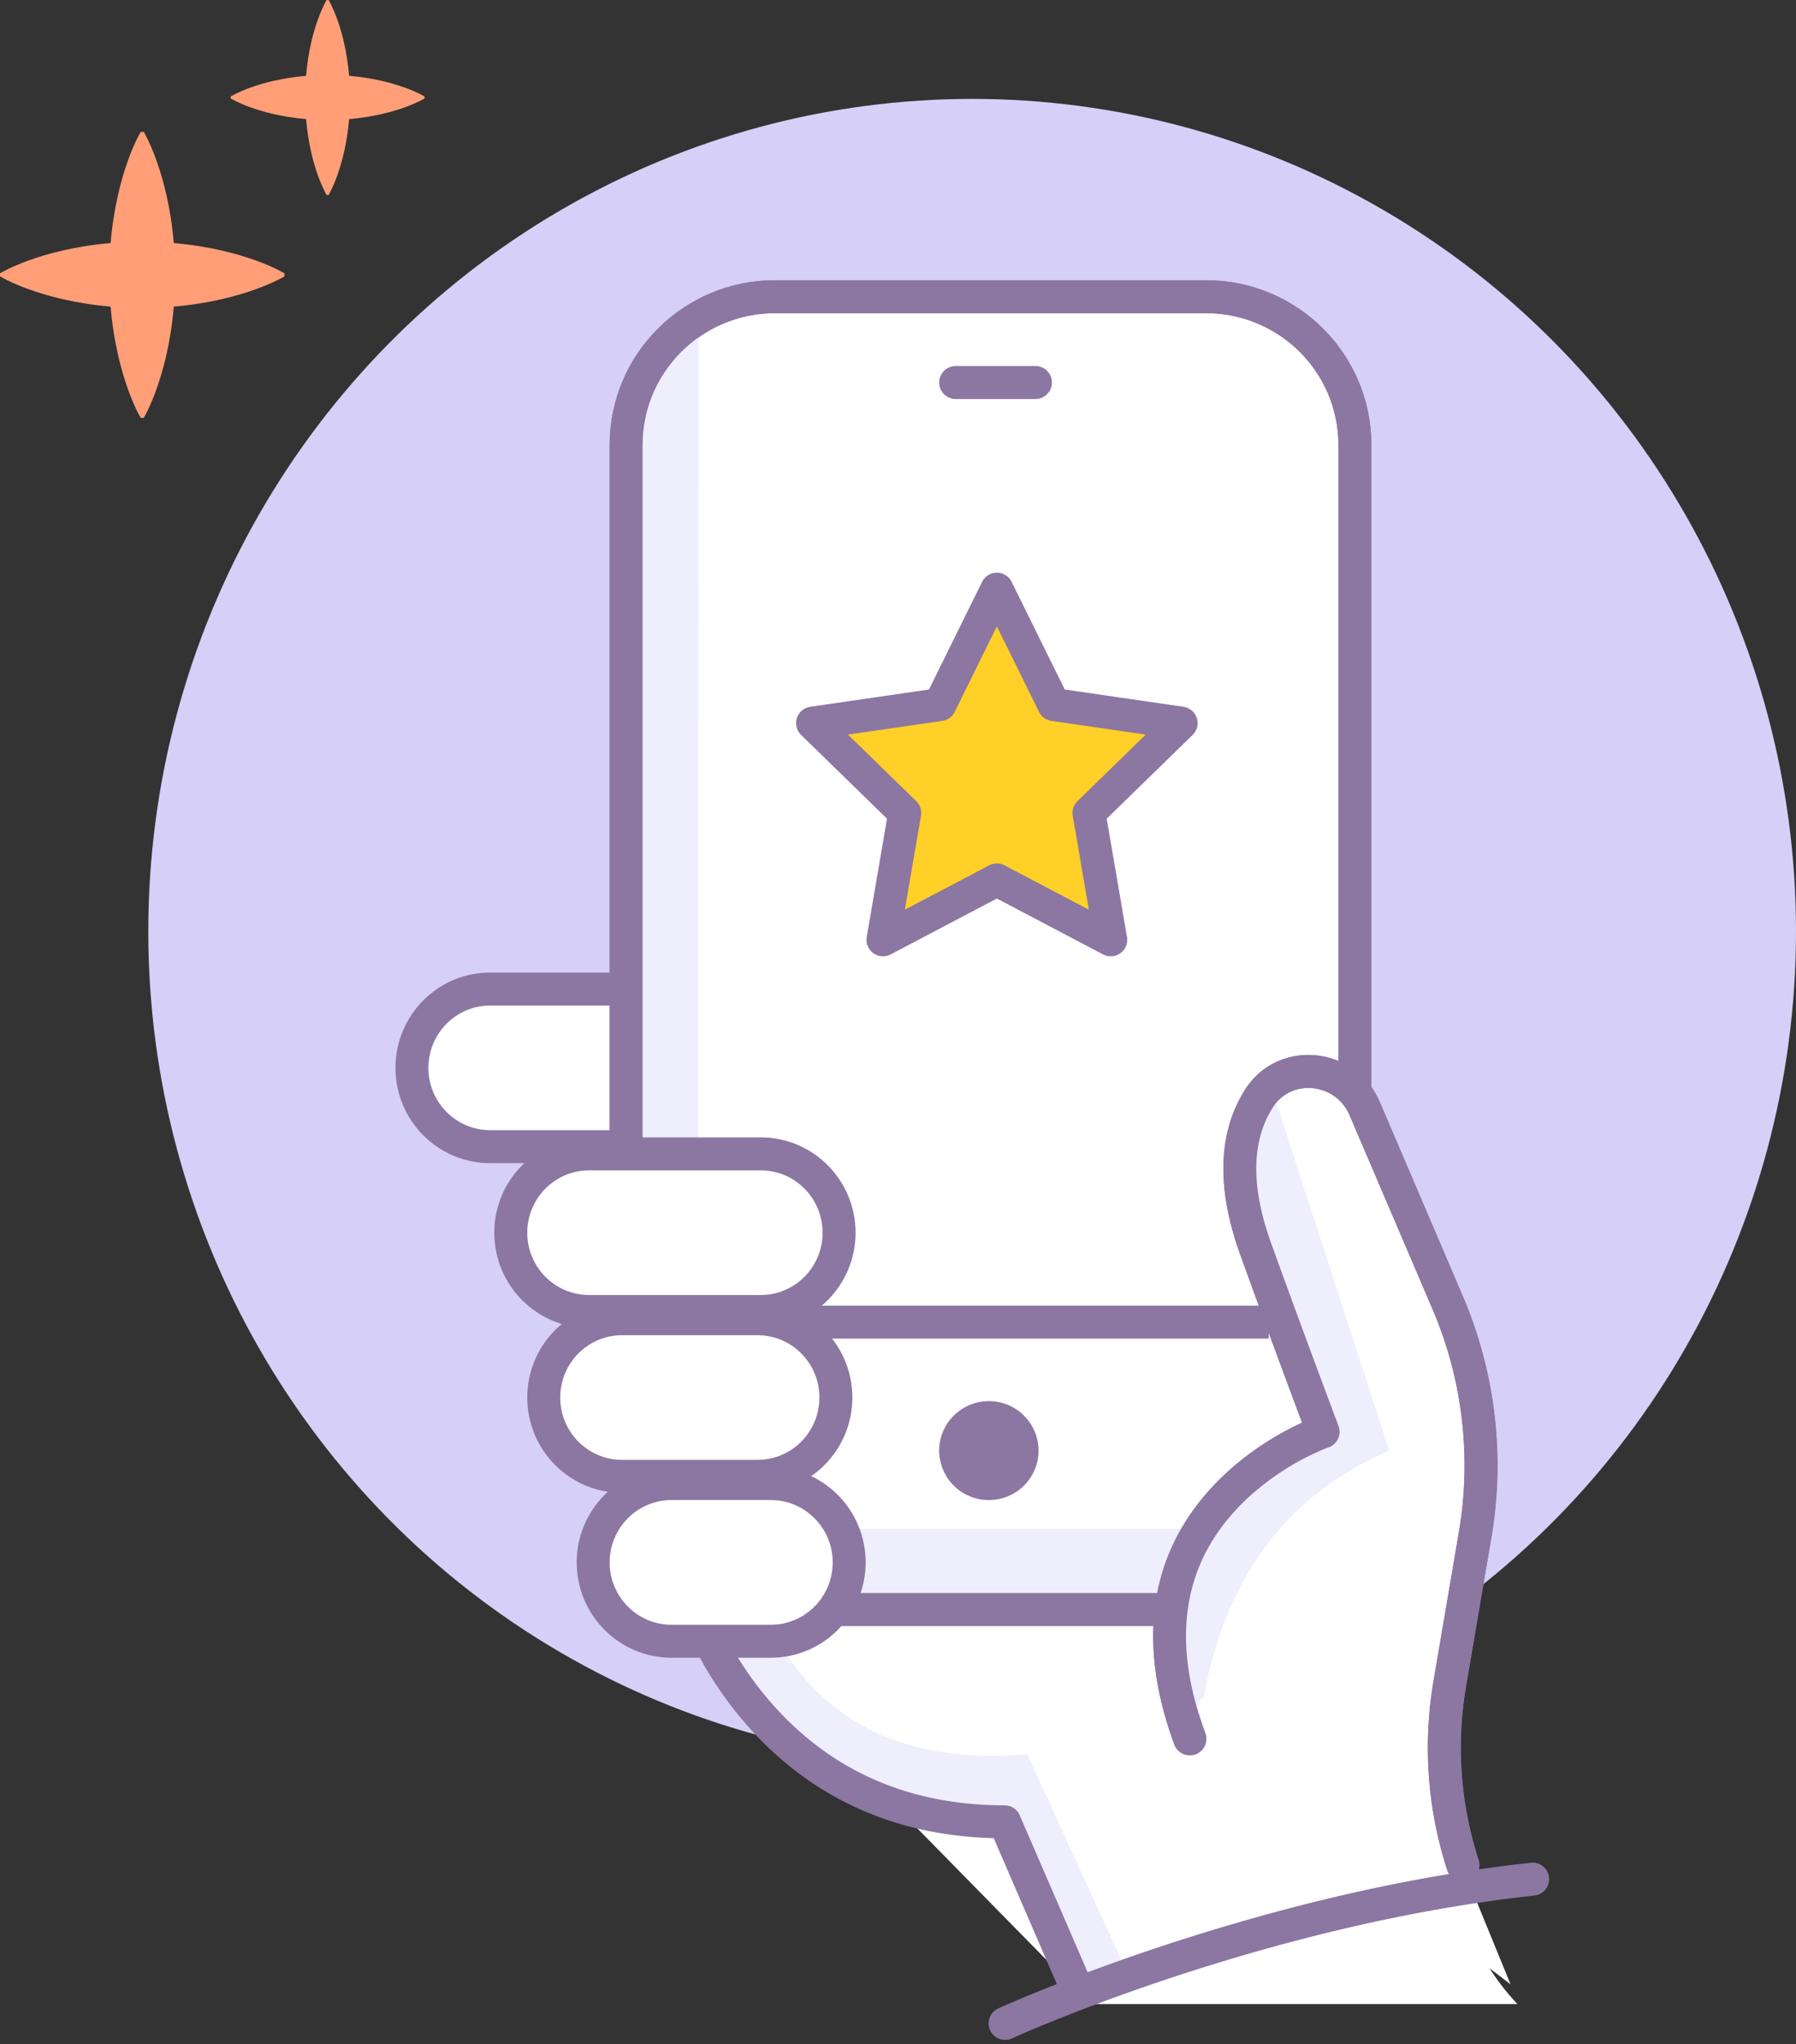 <svg xmlns="http://www.w3.org/2000/svg" width="109" height="124" viewBox="0 0 109 124">
    <rect x="0" y="0" width="109" height="124" fill="#333333" stroke="none"/>
    <g fill="none" fill-rule="evenodd">
        <g>
            <path fill="#FF9E77" d="M6.712 18.6c.374 4.37 1.828 6.749 1.828 6.749h.183s1.452-2.378 1.825-6.748c4.346-.376 6.715-1.835 6.715-1.835v-.184s-2.369-1.46-6.715-1.836C10.175 10.378 8.723 8 8.723 8H8.54s-1.454 2.378-1.828 6.746C2.366 15.12 0 16.582 0 16.582v.184s2.366 1.459 6.712 1.835M18.576 7.226c.254 2.978 1.245 4.6 1.245 4.6h.123s.99-1.622 1.244-4.6c2.966-.257 4.579-1.253 4.579-1.253v-.12s-1.613-.997-4.579-1.254C20.935 1.62 19.944 0 19.944 0h-.123s-.991 1.621-1.245 4.599C15.611 4.856 14 5.852 14 5.852v.121s1.61.996 4.576 1.253"/>
            <ellipse cx="59" cy="56.5" fill="#D6CFF8" rx="50" ry="50.5"/>
            <path fill="#FFF" d="M37.977 69.562h-8.226c-2.623 0-4.751-2.14-4.751-4.78C25 62.141 27.128 60 29.751 60h8.226"/>
            <path fill="#FFF" d="M30 61h52.78v7.71C88 77.562 90.4 84.655 89.983 89.989c-.625 8-2.131 11.876-2.131 19.488 0 5.075 1.413 9.108 4.24 12.098H65.128l-4.083-10.409c-7.734-.118-13.7-3.844-17.898-11.177-4.197-7.334-4.541-7.334-1.03 0"/>
            <path stroke="#8C76A2" stroke-linecap="round" stroke-linejoin="round" stroke-width="2" d="M37.977 69.562h-8.226c-2.623 0-4.751-2.14-4.751-4.78C25 62.141 27.128 60 29.751 60h8.226"/>
            <path fill="#FFF" stroke="#8C76A2" stroke-width="2" d="M73.197 97.639H47.033c-4.99 0-9.033-4.03-9.033-8.998V27C38 22.028 42.043 18 47.033 18h26.164c4.99 0 9.033 4.028 9.033 9v61.64c0 4.969-4.043 8.999-9.033 8.999z"/>
            <path fill="#EFEEFD" d="M38.726 23.37l-.363 2.638L38 28.646v60.267c0 3.425 4.547 8.203 7.845 8.203h27.606c4.83.33 7.591-1.127 8.282-4.371 1.036-4.867-.951 0-5.745 0H45.49c-2.008-.667-3.036-1.904-3.082-3.71-.047-1.806-.047-25.15 0-70.035l-3.681 4.37z"/>
            <path fill="#8C76A2" fill-rule="nonzero" d="M73.197 96.639c4.438 0 8.033-3.582 8.033-7.998V27c0-4.42-3.594-8.001-8.033-8.001H47.033C42.594 19 39 22.581 39 27v61.64c0 4.417 3.595 7.999 8.033 7.999h26.164zm0 2H47.033C41.493 98.639 37 94.163 37 88.64V27C37 21.475 41.491 17 47.033 17h26.164c5.542 0 10.033 4.475 10.033 10v61.64c0 5.523-4.492 9.999-10.033 9.999z"/>
            <path fill="#8C76A2" fill-rule="nonzero" d="M58 24.206a1 1 0 0 1 0-2h4.842a1 1 0 1 1 0 2H58z"/>
            <path fill="#FFF" d="M91.678 120.38l-2.306-5.63a23.067 23.067 0 0 1-1.388-12.59l1.544-9.056c.807-4.753.23-9.637-1.663-14.064l-5.043-11.787c-1.145-2.675-4.84-3.075-6.407-.623-1.206 1.89-1.777 4.778-.208 9.132A1029.952 1029.952 0 0 0 80.3 86.861s-13.3 4.553-8.09 18.622"/>
            <path stroke="#8C76A2" stroke-linecap="round" stroke-linejoin="round" stroke-width="2" d="M88.784 113.141a23.068 23.068 0 0 1-.8-10.982l1.544-9.055c.807-4.753.23-9.637-1.663-14.064l-5.043-11.787c-1.145-2.675-4.84-3.075-6.407-.623-1.206 1.89-1.777 4.778-.208 9.132A1029.952 1029.952 0 0 0 80.3 86.861s-13.3 4.553-8.09 18.622"/>
            <path fill="#FFF" d="M42 97c.132.53 4.345 13.52 18.97 13.52l4.479 10.352"/>
            <path fill="#EFEEFD" d="M43 99.5c3.522 7.102 9.345 10.653 17.468 10.653 0 0 3.45 8.041 4.885 10.774 3.043-1.01 4.057-1.438 3.04-1.28l-6.048-13.23c-7.3.63-12.441-1.842-15.427-7.417-1.613.333-2.919.5-3.918.5z"/>
            <path fill="#8C76A2" fill-rule="nonzero" d="M45.297 104.617a22.688 22.688 0 0 1-3.23-4.836c-.532-1.071-.928-2.101-1.037-2.54a1 1 0 1 1 1.94-.482c.072.287.417 1.183.889 2.132a20.702 20.702 0 0 0 2.944 4.409c3.41 3.9 8.052 6.22 14.167 6.22a1 1 0 0 1 .918.602l4.479 10.353a1 1 0 0 1-1.836.794l-4.222-9.758c-6.4-.164-11.362-2.721-15.012-6.894z"/>
            <path fill="#FFF" d="M50.924 74.782c0 2.64-2.128 4.78-4.753 4.78H35.75c-2.623 0-4.751-2.14-4.751-4.78C31 72.141 33.128 70 35.751 70h10.42c2.625 0 4.753 2.14 4.753 4.782"/>
            <path fill="#8C76A2" fill-rule="nonzero" d="M49.924 74.782c0-2.09-1.681-3.782-3.753-3.782H35.75C33.681 71 32 72.692 32 74.782c0 2.089 1.681 3.78 3.751 3.78h10.42c2.071 0 3.753-1.69 3.753-3.78zm2 0c0 3.191-2.575 5.78-5.753 5.78H35.75c-3.177 0-5.751-2.59-5.751-5.78C30 71.59 32.574 69 35.751 69h10.42c3.179 0 5.753 2.59 5.753 5.782z"/>
            <path fill="#FFF" d="M50.73 84.78c0 2.642-2.127 4.782-4.753 4.782h-8.226c-2.623 0-4.751-2.14-4.751-4.782 0-2.64 2.128-4.78 4.751-4.78h8.226c2.626 0 4.753 2.14 4.753 4.78"/>
            <path fill="#8C76A2" fill-rule="nonzero" d="M49.73 84.78c0-2.089-1.681-3.78-3.753-3.78h-8.226C35.681 81 34 82.692 34 84.78c0 2.09 1.681 3.782 3.751 3.782h8.226c2.072 0 3.753-1.691 3.753-3.782zm2 0c0 3.193-2.574 5.782-5.753 5.782h-8.226c-3.177 0-5.751-2.59-5.751-5.782 0-3.19 2.574-5.78 5.751-5.78h8.226c3.179 0 5.753 2.59 5.753 5.78z"/>
            <path fill="#FFF" d="M51.537 94.782c0 2.64-2.128 4.783-4.754 4.783h-6.032c-2.623 0-4.751-2.143-4.751-4.783C36 92.142 38.128 90 40.751 90h6.032c2.626 0 4.754 2.143 4.754 4.782"/>
            <path stroke="#8C76A2" stroke-linecap="round" stroke-linejoin="round" stroke-width="2" d="M51.537 94.782c0 2.64-2.128 4.783-4.754 4.783h-6.032c-2.623 0-4.751-2.143-4.751-4.783C36 92.142 38.128 90 40.751 90h6.032c2.626 0 4.754 2.143 4.754 4.782z"/>
            <path fill="#EFEEFD" d="M77.173 66l7.139 22c-6.209 2.683-9.964 7.692-11.266 15.026-.71 0 0 2.333-.59 2.66-1.41-2.821-4.705-12.84 7.95-18.936 0-.552-4.873-11.227-4.873-15.459 0-2.82.547-4.585 1.64-5.291z"/>
            <path fill="#8C76A2" fill-rule="nonzero" d="M61.416 123.66a1 1 0 0 1-.832-1.82c.165-.075.477-.213.926-.405a95.526 95.526 0 0 1 2.575-1.052 126.848 126.848 0 0 1 9.142-3.185c6.57-2.016 13.208-3.49 19.665-4.192a1 1 0 1 1 .216 1.988c-6.32.688-12.837 2.135-19.294 4.116a124.859 124.859 0 0 0-8.998 3.134c-.95.374-1.794.72-2.52 1.03-.434.186-.73.317-.88.386z"/>
            <path fill="#8C76A2" fill-rule="nonzero" d="M78.422 84.693c-.706-1.896-1.413-3.806-2.072-5.607l-.123-.337c-.345-.943-.666-1.829-.961-2.648-1.506-4.18-1.29-7.509.306-10.009 1.997-3.126 6.707-2.65 8.17.767l5.043 11.788a26.092 26.092 0 0 1 1.729 14.625l-1.544 9.055a22.068 22.068 0 0 0 .765 10.506 1 1 0 1 1-1.903.617 24.069 24.069 0 0 1-.834-11.459l1.544-9.054a24.09 24.09 0 0 0-1.596-13.504l-5.043-11.787c-.839-1.96-3.525-2.231-4.645-.477-1.243 1.945-1.417 4.628-.11 8.255.293.815.614 1.698.957 2.639l.123.335a1071.086 1071.086 0 0 0 3.008 8.111 1 1 0 0 1-.612 1.298c-.054.018-.17.062-.342.133a15.838 15.838 0 0 0-3.989 2.437c-4.052 3.407-5.581 8.18-3.145 14.758a1 1 0 0 1-1.876.695c-2.744-7.412-.936-13.058 3.734-16.984a17.82 17.82 0 0 1 4.018-2.54l-.602-1.613z"/>
            <path fill="#8C76A2" fill-rule="nonzero" d="M47.83 81.206v-2H77v2z"/>
            <path fill="#8C76A2" d="M63.03 88c0 1.656-1.35 3-3.014 3A3.009 3.009 0 0 1 57 88c0-1.656 1.35-3 3.016-3a3.008 3.008 0 0 1 3.014 3"/>
        </g>
        <path fill="#FFD028" stroke="#8C76A2" stroke-linecap="round" stroke-linejoin="round" stroke-width="2" d="M60.5 53.38l-6.912 3.634 1.32-7.697-5.592-5.45 7.728-1.124L60.5 35.74l3.456 7.003 7.728 1.123-5.592 5.451 1.32 7.697L60.5 53.38z"/>
    </g>
</svg>
